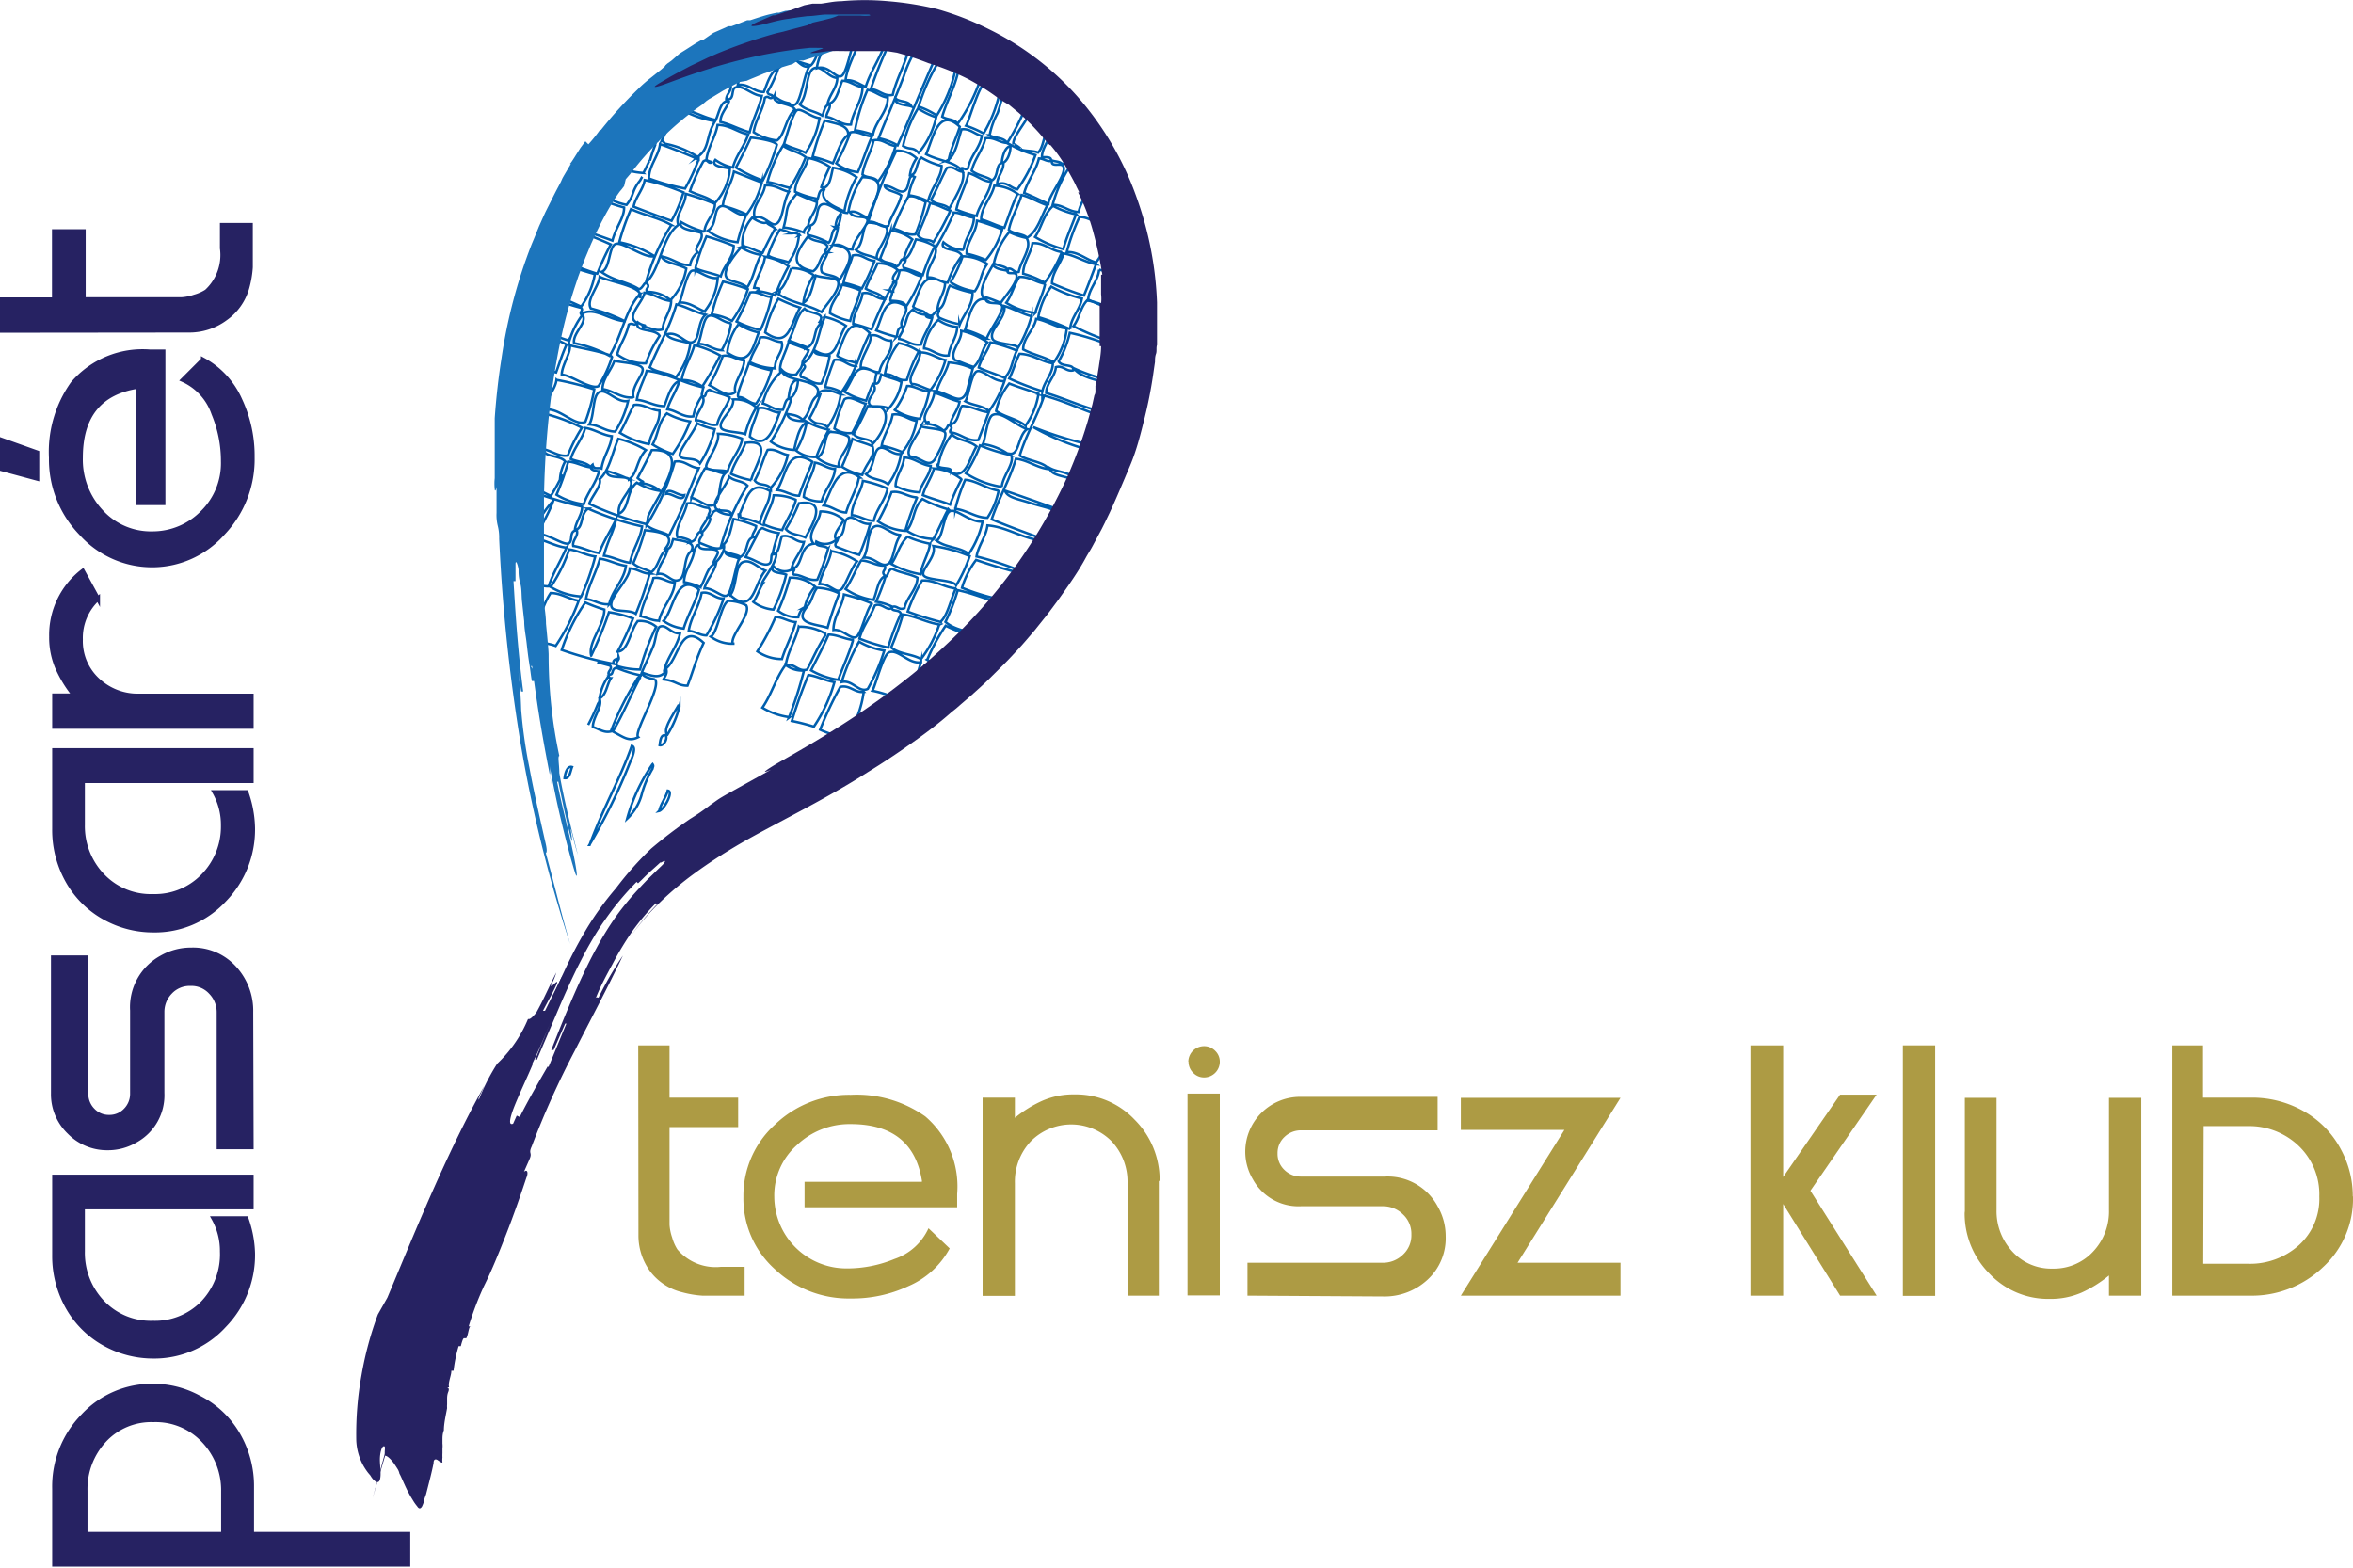 <svg xmlns="http://www.w3.org/2000/svg" viewBox="0 0 116.57 77.67"><defs><style>.cls-1,.cls-4{fill:none;stroke-miterlimit:10;}.cls-1{stroke:#005fae;stroke-width:0.12px;}.cls-2{fill:#1c75bc;}.cls-3{fill:#262262;}.cls-4{stroke:#262262;stroke-width:0.21px;}.cls-5{fill:#ad9b44;}</style></defs><title>logo_pasa</title><g id="Layer_2" data-name="Layer 2"><g id="Layer_1-2" data-name="Layer 1"><path class="cls-1" d="M49.59,4.23a6.67,6.67,0,0,1-.86,2.38,5.37,5.37,0,0,0-.87-.38c.13-.18.62-1.95.91-2.09S49.29,4.55,49.59,4.23Zm0,0c-.25-.06-.47-.16-.71-.22a8,8,0,0,0,.3-.85m6.62,14a13.49,13.49,0,0,1-2.62-1c.32-.42.32-.93.72-1.32a19.19,19.19,0,0,0,2.22.85A10.09,10.09,0,0,1,55.8,17.18ZM49.9,7.08c-.21-.3-.6-.21-.87-.38a3.64,3.64,0,0,1,.39-1.09c.11-.28.26-1,.39-1.09.36-.18.67.47,1.15.41A11.1,11.1,0,0,1,49.9,7.08Zm0,0a5.7,5.7,0,0,0,1.4.6,6.61,6.61,0,0,1-.9,1.7c-.34-.06-.53-.43-1-.25,0-.39.34-.67.31-1.06-.42,0-.2.66-.57.87-.21-.19-.67-.22-1-.48.13-.57.54-1,.68-1.61C49.27,6.78,49.52,7.08,49.9,7.08Zm.51,2.53c-.26.54-.44,1.11-.65,1.67-.4-.1-.75-.3-1.15-.41,0-.61.52-1.09.65-1.67A2,2,0,0,1,50.42,9.61Zm2.9,1c-.21.58-.47,1.14-.63,1.73a5.32,5.32,0,0,1-1.4-.6c.34-.5.4-1.09.89-1.54A4.26,4.26,0,0,0,53.32,10.62Zm1,2.46c-.2.52-.39,1.05-.61,1.57a15,15,0,0,1-1.58-.6c0-.54.45-1,.57-1.48C53.29,12.65,53.74,13,54.33,13.09ZM52.45,17.9A5.21,5.21,0,0,0,53,16.49a11.18,11.18,0,0,1,2.7.95l-.49,1.44a8.43,8.43,0,0,1-2-.63c.33.48,1.31.6,1.94.82-.08.47-.41.87-.45,1.35-1-.22-1.9-.66-2.87-.95,0-.47.45-.82.48-1.28.36-.11.51.24.86.16C53.23,18,52.6,18.21,52.45,17.9ZM47.33,3.47a6.83,6.83,0,0,1-.92,2.25,4.19,4.19,0,0,0-.9-.44,10.07,10.07,0,0,1,.91-2.09C47.13,3.31,46.92,3.25,47.33,3.47ZM48,2.36a9.65,9.65,0,0,1-.59,1c-.21-.25-.58-.17-.84-.32A4.47,4.47,0,0,1,46.88,2m4,9.83c0-.23-.66-.22-.9-.44.12-.61.46-1.14.63-1.73.45.11.83.37,1.28.51C51.6,10.67,51.4,11.5,50.86,11.79Zm0,0c.24.46-.31,1.1-.41,1.64-.22.07-.3-.2-.51-.16-.2.37.33.12.39.29.13.33-.56,1.08-.77,1.41a7,7,0,0,0-.74-.28c-.07.45.67.16.8.41s-.6,1.19-.76,1.64a4.87,4.87,0,0,0-1.07-.44c.17-.51.36-1.66,1-1.51-.44-.29.07-1.16.38-1.7.19.23.48.22.74.29,0-.24-.49-.23-.69-.38A3.55,3.55,0,0,1,50,11.5,3.47,3.47,0,0,0,50.86,11.79Zm1.71.7A6.74,6.74,0,0,1,51.76,14a4.82,4.82,0,0,0-1.07-.44c0-.56.39-1,.46-1.51C51.72,12,52.06,12.42,52.57,12.48Zm1,2.3c-.09.52-.55.93-.57,1.48a12.3,12.3,0,0,0-1.58-.6,3.74,3.74,0,0,1,.64-1.51A6.25,6.25,0,0,0,53.6,14.79ZM45,2.52c-.2.75-.6,1.43-.77,2.18-.45.1-.69-.27-1.09-.28A20.87,20.87,0,0,1,44,2.27C44.37,2.27,44.62,2.52,45,2.52Zm.61-1.2A8.5,8.5,0,0,1,45,2.46c-.27-.09-.48-.3-.81-.25A8.36,8.36,0,0,1,44.63.76m7.57,17.18c-.47-.27-1-.36-1.51-.63,0-.57.56-1,.64-1.51.54.08,1,.44,1.52.47A3.41,3.41,0,0,1,52.21,17.94Zm-.42-3.88c-.1.5-.37,1-.49,1.44A3.39,3.39,0,0,1,49.85,15c.29-.4.38-.87.65-1.28C51,13.69,51.32,14,51.79,14.06Zm-.06,5.54c1,.26,1.85.69,2.8,1,0,.53-.42.93-.49,1.44a18.4,18.4,0,0,1-2.84-.88,11.62,11.62,0,0,0,2.68,1.11,4.6,4.6,0,0,1-.7,1.38c-.32-.3-.81-.26-1.17-.47.06.39.77.4,1.13.57a5.7,5.7,0,0,1-.64,1.51c-.9-.32-1.79-.64-2.7-.95.11.35.7.42,1.23.6.37.13,1.28.31,1.35.47.18.41-.65.85-.62,1.35-.88-.32-1.76-.64-2.62-1,.33-1,.91-2,1.2-3,.59.06,1,.43,1.62.51-.2-.35-1-.4-1.43-.67C50.82,21.56,51.4,20.62,51.73,19.6ZM49.11,9c-.1.61-.58,1.11-.73,1.7a5.85,5.85,0,0,1-1-.32c.13-.62.48-1.17.6-1.8C48.39,8.68,48.71,9,49.11,9Zm-2,4.95a6.47,6.47,0,0,0,.58-1.25,2.11,2.11,0,0,1,1.22.38c-.32.41-.3.93-.62,1.35A3,3,0,0,1,47.12,14Zm.42,2.11a4.06,4.06,0,0,1-1-.32c-.15-.18,0-.25,0-.38-.27,0-.25.46-.61.2-.17.15.17.21.26.19-.11.46-.44.85-.55,1.32-.44.07-.71-.22-1.09-.28,0-.21.35-.47.09-.58-.2.12-.14.32-.22.48a9.14,9.14,0,0,1-1-.32c.35-.76.42-1.84,1.48-1.19.1.37-.45.8-.14,1.06.19-.29.13-.66.47-.9a1,1,0,0,0,.64.25c0-.26-.47-.18-.62-.41.37-.85.45-1.82,1.58-1.16,0,.49-.36.84-.37,1.32.41-.12.38-.83.61-1.19a5.45,5.45,0,0,0,1.12.35C48.2,15.13,47.74,15.57,47.54,16.1Zm-2.67-.88c0-.25-.47-.27-.74-.28-.05-.19.22-.42-.05-.51a19.22,19.22,0,0,0-.89,1.93,9.23,9.23,0,0,0-.91-.28c0-.54.41-1,.46-1.51.46-.11.67.31,1.09.28-.25-.31-.63-.32-.93-.51.14-.44.42-.82.58-1.25a1.49,1.49,0,0,1,1,.32c-.08.17-.42.45-.09.58a1.73,1.73,0,0,0,.19-.55c.45-.1.7.25,1.09.28A7.4,7.4,0,0,1,44.87,15.22Zm-3.38,2.42c.35-.81.55-2.11,1.61-1.1A15.29,15.29,0,0,0,42.46,18C42.11,17.86,42,17.92,41.49,17.64Zm.93.51a7,7,0,0,1-.72,1.32,2,2,0,0,0-.81-.25,10.49,10.49,0,0,1,.45-1.35C41.79,17.75,42,18.15,42.42,18.14Zm3.37-.88a2.49,2.49,0,0,1,.7-1.38,2,2,0,0,0,.94.35c0,.51-.38.91-.42,1.41C46.5,17.68,46.17,17.29,45.78,17.26Zm2.11-4.69c0-.57.48-1,.51-1.61a10,10,0,0,1,1.25.44,4.09,4.09,0,0,1-.81,1.51A4.79,4.79,0,0,0,47.89,12.57Zm3.22,3.09a6.32,6.32,0,0,1-.68,1.61c0-.21-1.1-.17-1.25-.44-.23-.44.67-1,.58-1.64C50.23,15.3,50.64,15.55,51.11,15.67ZM52.16,18c0,.51-.42.9-.52,1.38A12.77,12.77,0,0,1,50,18.75c.21-.39.3-.82.51-1.22C51.15,17.54,51.59,17.92,52.16,18Zm-4.91-7.47c.35,0,.63.22,1,.25,0,.59-.46,1-.51,1.6a1.57,1.57,0,0,1-1-.38c-.23.47.74.26.91.67A4.78,4.78,0,0,0,46.95,14c-.38,0-.6-.3-1-.25-.07-.54.61-1.12.36-1.54a8.87,8.87,0,0,0-.59,1.41,7.12,7.12,0,0,0-.94-.35c-.12-.18.12-.26.08-.42-.32-.09-.19.26-.45.36-.21-.26-.6-.13-.8-.41.18-.46.37-.91.52-1.38a2.15,2.15,0,0,1,1.07.44,4.28,4.28,0,0,0-.44,1c.31-.08.47-.65.62-1a2.75,2.75,0,0,1,1,.38A15.52,15.52,0,0,0,47.25,10.56Zm-1.78,1.1c.22-.52.44-1,.61-1.57.37.08.69.27,1,.38A13.88,13.88,0,0,1,46.24,12C46,11.8,45.74,12,45.47,11.65ZM42.89,4.3c-.33-.13-.61-.37-1-.32.1-.79.59-1.47.75-2.25.46,0,.76.36,1.22.38C43.62,2.87,43.12,3.54,42.89,4.3Zm7.92,16.79c-.44-.35-1-.41-1.46-.73A3.18,3.18,0,0,1,50,19c.47.19,1,.34,1.45.51A3.63,3.63,0,0,1,50.81,21.08Zm-.43-3.72c-.24.44-.23,1-.62,1.35-.41-.19-.86-.31-1.27-.51.11-.44.45-.82.58-1.25A8.43,8.43,0,0,1,50.38,17.37ZM43.25,6.67a5.24,5.24,0,0,0-.89-.22,8.94,8.94,0,0,1,.62-2c.38.07.65.35,1,.38C44,5.53,43.37,6,43.25,6.67ZM40.47,3.38c.08-.79.69-1.4.88-2.15a6.32,6.32,0,0,0,1.12.35c-.18.16-.48,2-.77,2.18S41.06,3.19,40.47,3.38ZM50,22.53A2.91,2.91,0,0,0,48.69,22c.12-.18.21-1.31.49-1.44.44-.22,1.18.54,1.71.7-.46.3-.38,1.28-.85,1.22.33.36-.36,1.06-.41,1.64a4.56,4.56,0,0,1-1.78-.67,6.68,6.68,0,0,0,.7-1.38A9.49,9.49,0,0,0,50,22.53Zm-3.59-3.16c.12-.49.47-.92.59-1.41a3,3,0,0,1,1.19.31c-.09.33-.25,1-.33,1.22C47.57,20.06,47.16,19.58,46.38,19.37Zm.89-1.54c-.29-.38.38-.95.32-1.44a3.53,3.53,0,0,1,1.3.57c-.3.38-.29.86-.68,1.22C47.92,18.09,47.4,17.84,47.26,17.83Zm2.48,1A5.25,5.25,0,0,1,49,20.36c-.34-.28-.81-.27-1.18-.48.14-.12.29-1.35.57-1.48S49.21,18.92,49.74,18.88ZM43.5,9c-.19-.27-.54-.16-.77-.35.07-.6.44-1.11.55-1.7.45-.09.7.25,1.09.28A5.47,5.47,0,0,1,43.5,9ZM41.73,4c.38,0,.65.28,1,.31,0,.68-.48,1.21-.57,1.86-.49.05-.78-.33-1.22-.38,0-.21.2-.38.17-.61-.26,0-.28.36-.37.55-.36-.23-.81-.25-1.13-.57.43-.38.3-1.58.7-1.77s.72.46,1.17.47c0,.48-.39.83-.48,1.29C41.46,5.09,41.54,4.42,41.73,4Zm-1.12,1.8a4.3,4.3,0,0,1-.7,1.77c-.34-.18-.74-.24-1.07-.44.06-.13.43-1.56.65-1.67S40.19,5.82,40.61,5.85Zm-1.5,3.5c-.38-.07-.7-.24-1.09-.28a6.78,6.78,0,0,1,.77-1.8c.35.25.79.3,1.13.57A9.74,9.74,0,0,1,39.11,9.35Zm-.73-4.58c-.2.46.78.35,1,.7-.46.43-.5,1.28-.89,1.54a2.76,2.76,0,0,1-1.15-.41c.08-.6.47-1.1.55-1.7.18-.14.2.06.35,0,.11-.23-.16-.07-.22-.29a5.37,5.37,0,0,0,.53-1.16c-.38.13-.55.78-.71,1.16-.5,0-.76-.44-1.29-.35.18-.93.45-1.27.66-2.05.72.29,2,.44,1.24,1.21.34.05.25-.41.54-.55a7,7,0,0,0,1.15.41c-.27.28-.45,1.75-.72,1.93s-.23-.06-.38-.06A1.43,1.43,0,0,1,38.38,4.77ZM36.46,8.3q.39-.73.74-1.48c.14,0,1.19.14,1.29.35a10.06,10.06,0,0,1-.7,1.77A6.7,6.7,0,0,1,36.46,8.3Zm.5,2.31a6.45,6.45,0,0,0-1.15-.41c.06-.61.44-1.11.55-1.7.46.18.91.37,1.38.54A4.27,4.27,0,0,1,37,10.61Zm0,.06A11.52,11.52,0,0,0,36.54,12a3.1,3.1,0,0,1-1.48-.57c.48-.29.27-1,.61-1.19S36.44,10.72,37,10.67Zm2-8c.25-.67.54-1.34.76-2a7.59,7.59,0,0,1,1.4.6c-.31.15-.61,1.81-1,2S39.41,2.82,39,2.65ZM43.2,6.76c-.26.58-.44,1.19-.7,1.77a2.08,2.08,0,0,1-1.07-.44,9.46,9.46,0,0,0,.67-1.45c-.45.22-.62,1-.84,1.45a5.79,5.79,0,0,0-1-.32,12.72,12.72,0,0,1,.6-1.8c.39.14,1.11.17,1.16.64C42.4,6.4,42.76,6.73,43.2,6.76ZM41.27,8.31a2.65,2.65,0,0,1,1.17.47,4.88,4.88,0,0,0-.61,1.72c0-.11-1.32-.43-1-1.1-.24-.06-.26.29-.32.45a4.49,4.49,0,0,1-1.12-.35c0-.62.52-1.09.65-1.67a2.7,2.7,0,0,1,1.07.44,7.16,7.16,0,0,0-.42,1C41.11,9.44,41.18,8.62,41.27,8.31ZM41,12.51c-.4.06-.34.69-.72.93-1.12-.25-.95-.81-.25-1.73.23.26.6.2.87.38S40.7,12.44,41,12.51Zm0,0a2.62,2.62,0,0,0,.51-1.22c-.35,0-.25.53-.46.74a3.7,3.7,0,0,0-1-.38c-.12-.18.12-.26.08-.42s-.31.14-.31.29a3.39,3.39,0,0,0-1-.25c.27-1,0-.89.65-1.67.32.14.64.29,1,.41,0,.45-.4.76-.43,1.19.58-.07.32-.89.66-1.06s.81.42,1.32.41a4.52,4.52,0,0,1,.7-1.77c1.44,0,.59,1.08.29,2-.32-.07-.53-.37-.91-.28.18.37.77.14.87.38s-.71,1-.74,1.48c-.32,0-.52-.31-.89-.22,1.24.17.68,1,.25,1.73-.23-.26-.6-.2-.87-.38C40.57,13.12,40.92,12.87,41,12.51ZM37.39,10.8c-.17-.64.43-1,.51-1.61.47-.06.78.22,1.19.31-.33.54-.28,1.48-.68,1.61C38.17,11.18,37.78,10.59,37.39,10.8Zm1,.54c-.22.39-.42.79-.61,1.19-.31-.08-.83-.38-1-.31a1.93,1.93,0,0,1,.49-1.44c.17.14.61.36.71.22C38,11.12,38.25,11.17,38.42,11.34Zm-1.69.91a2.76,2.76,0,0,0,1,.38c-.29.52-.35,1.1-.68,1.61-.56-.47-1.46-.11-.89-1.21A5.54,5.54,0,0,1,36.73,12.24Zm2.88-.59A2.49,2.49,0,0,1,39.06,13c-.09-.08-1-.21-1-.38a6.58,6.58,0,0,1,.58-1.25c.1,0,.62.19.61.19A.4.4,0,0,1,39.61,11.65Zm8.05,8.45c.53,0,.88.28,1.36.31-.17.46-.34.92-.52,1.38-.56.08-.89-.34-1.39-.38-.06-.13.16-.17,0-.32s-.09.16-.34.23A1.37,1.37,0,0,0,45.9,21c.24-.17,0-.07,0-.06-.31-.36.28-.8.39-1.48.43.12.81.34,1.25.44-.07.4-.38.72-.46,1.12C47.46,21,47.48,20.41,47.66,20.11Zm-2,1c.11.11,1.08.11,1.19.32s-.34,1-.43,1.19c-.33.71-.76,0-1.29,0C44.77,22.33,45.49,21.56,45.65,21.08Zm6,5.71a4.54,4.54,0,0,1-.89,1.54,15.45,15.45,0,0,0-2.36-.79c.09-.54.48-1,.54-1.54C49.87,26.1,50.63,26.67,51.6,26.78Zm-8.16-14c-.35-.17-.77-.18-1.07-.44.42-.3.29-1.19.62-1.35a2.11,2.11,0,0,1,.88.22C44.16,11.64,43.36,12.42,43.44,12.79Zm2.15,4.64c.46,0,.79.29,1.22.38a4.47,4.47,0,0,1-.74,1.48c-.28-.07-.77-.35-.91-.28C44.87,18.72,45.6,18,45.59,17.42Zm3.85,6.87a3.87,3.87,0,0,1-.55,1.32c-.58,0-1-.37-1.59-.44a8.46,8.46,0,0,1,.49-1.44C48.39,23.82,48.85,24.2,49.44,24.3Zm-3-1.2a3.67,3.67,0,0,1,.68-1.61c.35.32.87.29,1.23.6-.36.55-.51,1.77-1.38,1.22-.24,0,.08-.12.1,0C47.17,23.14,46.61,23.24,46.46,23.09Zm1.16.63A9.19,9.19,0,0,0,47.07,25c-.44-.18-.91-.29-1.35-.47.12-.46.43-.86.55-1.32A2.49,2.49,0,0,1,47.62,23.73Zm3.06,4.7c-.1.48-.53.86-.72,1.32a11,11,0,0,1-2.31-.66,4.28,4.28,0,0,1,.7-1.38A24,24,0,0,0,50.67,28.42ZM44.52,17a2.58,2.58,0,0,1,1,.41,6.68,6.68,0,0,0-.59,1.41c-.45.09-.66-.32-1.09-.28A3.33,3.33,0,0,1,44.52,17Zm-1.2-4.06a9.43,9.43,0,0,1-.62,1.35,5.62,5.62,0,0,0-.91-.28c.09-.47.33-.89.45-1.35C42.68,12.54,42.92,12.91,43.32,12.92Zm2.26,7.81a2.83,2.83,0,0,1-1.25-.44,4.24,4.24,0,0,0,.61-1.19c.39,0,.7.25,1.09.28A5.21,5.21,0,0,1,45.58,20.72ZM48,27.44c-.47-.35-1.14-.3-1.61-.66.33-.11.35-1.29.67-1.45s1,.57,1.62.51A4.61,4.61,0,0,1,48,27.44Zm-4.47-9c-.32,0-.54-.26-.89-.22,0-.58.47-1,.51-1.6.41-.09.6.29,1,.25C44.28,17.44,43.68,17.84,43.58,18.39ZM34,3.82c0,.11-.08.22-.11.33.31.11.27-.44.59-.64.56.24,1.15.45,1.71.7.09.28-.21.45-.21.71.43.07.23-.49.44-.58.38-.16.84.39,1.32.41-.14.62-.45,1.18-.6,1.8-.5-.13-.94-.39-1.45-.51,0-.4.31-.68.42-1-.39-.15-.5.62-.65.9-.61-.11-1.1-.46-1.73-.54A4.58,4.58,0,0,0,35.43,6c-.47.74-.26,1.37-.87,1.77A4.5,4.5,0,0,0,33,7.13c-.11,0-.11-.18-.23-.13.41-.94,1-1.83,1.29-2.79-.37.09-.35.45-.62,1a4.07,4.07,0,0,1-1.12-.36m0,.13a10.21,10.21,0,0,0,1,.35c-.16.58-.56,1.08-.76,1.64-.21,0-.28-.22-.51-.16-.16.27.38.1.42.35a7.32,7.32,0,0,0-.27.8m0,0h0Zm0,0c-.05,0-.21.43-.33.61a3.73,3.73,0,0,1-1.46-.4,4,4,0,0,0-.59-.29m2,.88a1.33,1.33,0,0,0-.1.17c-.46.57-.27.71-.68,1.22-.83-.17-.7-.39-1.93-.63a6.82,6.82,0,0,0,1.81.76c0,.53-.39.93-.58,1.64-.71-.27-1.66-.57-2.38-.86m-.11.13a21.57,21.57,0,0,1,2.41.92,13.66,13.66,0,0,0-.67,1.45c-.61-.18-1.49-.55-2.31-.82m1.5-3.29a.63.63,0,0,0,.32,0l-.37-.13m0,0c-.27-.08-.55-.13-.82-.19m2.93-2.67a2.17,2.17,0,0,0,1.15.25c-.34-.11-.68-.24-1-.37m-3.77,6.47a19.9,19.9,0,0,0,2.25.77,3.84,3.84,0,0,1-.68,1.61,12.67,12.67,0,0,0-2-.76m0,.16c.67.22,1.31.49,2,.66.13.15-.09.19,0,.32.62-.42,1.4.3,2.16.34a8.36,8.36,0,0,0-1.68-.63c-.24-.42.38-1.06.44-1.57.4.22,1.89.44,2,.86h0a.21.21,0,0,1,0,.15s-.06,0-.06-.08a.08.08,0,0,1,.07-.08h0l-.07.07c-.66.75-.87,2.06-1.45,3A6.16,6.16,0,0,0,28.44,17c-.08-.51.68-1,.42-1.41a4.12,4.12,0,0,0-.65,1.29c-.64-.19-1.24-.48-1.89-.66m0,.18a7.8,7.8,0,0,1,1.75.67c-.21.45-.35.92-.52,1.38-.52-.13-1-.29-1.54-.45m5.78-1.81c.33-.12.11,0-.19-.22-.2.51.85.28,1.08.67A5.57,5.57,0,0,0,32,18a2.31,2.31,0,0,1-1.42-.44c.09-.44.42-.82.57-1.48.22-.13.29.13.39-.1-.55-.29.31-1,.39-1.48.48.06.83.38,1.32.41,0,.51-.4.9-.42,1.41C32.45,16.43,32.19,16.2,31.83,16.18Zm-.45,3.5c-.59.05-1-.37-1.49-.41,0-.52.43-.93.59-1.41.24.09,1.28.11,1.39.38S31.27,19.11,31.38,19.67Zm3.19-7.16a1,1,0,0,0-.34.61c-.55,0-.83-.32-1.42-.44.13.32.68.33,1.23.6a3,3,0,0,1-.78,1.57,1.78,1.78,0,0,0-1.15-.41c-.14-.17.15-.21,0-.39s-.18.18-.41.26c-.56-.37-1.23-.4-1.87-.86.44-.11.36-1.23.7-1.38s1.45.74,1.93.6A5,5,0,0,0,30.68,12a11.08,11.08,0,0,1,.58-1.64c.65.3,1.39.43,2,.79A10.22,10.22,0,0,0,32,14c.72-.64.77-2.25,1.61-2.86-.2-.44.38-1,.36-1.54a13.8,13.8,0,0,1,1.45.5c0,.53-.5.87-.52,1.38A4.64,4.64,0,0,1,33.74,11c-.18.39.71.42,1,.54C34.9,11.91,34.29,12.31,34.57,12.51ZM37.08,2c.17.33-.72,1.69-.83,2.06a11.85,11.85,0,0,0-1.71-.7l0-.11M48.65,31.54c-.58-.28-1.3-.28-1.81-.73a9.91,9.91,0,0,0,.61-1.57c.76.15,1.44.48,2.2.63C49.59,30.51,49,31,48.65,31.54ZM43.34,19c.24.06.26-.29.32-.45.33.17.72.21,1,.38a2.58,2.58,0,0,1-.7,1.38s0-.07,0-.1-.3-.08-.5-.08a.79.79,0,0,1-.25,0h0a.22.22,0,0,1-.14-.11c-.15-.32.51-.65.17-1m0,0c-.12.27-.23.55-.33.83a3.67,3.67,0,0,1-1.07-.44c.57-.8.47-1.52,1.59-.94A3,3,0,0,0,43.34,19Zm0,1.11.25,0c.76.19.29,1.31-.27,1.88,0-.33-.71-.19-.93-.51a13.52,13.52,0,0,0,.7-1.38l.25,0M42.12,15.9a3.17,3.17,0,0,1-1-.38c0-.52.48-.92.59-1.41a3.47,3.47,0,0,1,.91.28C42.45,15.1,42.24,15.37,42.12,15.9ZM44,24c-.32-.28-.79-.21-1.1-.51.43-.29.34-1.13.65-1.28s.63.35,1.09.28A3.51,3.51,0,0,1,44,24Zm.68-1.61a5.57,5.57,0,0,0-1-.31c.1-.54.46-1,.54-1.54.48-.08.77.26,1.19.31A3.33,3.33,0,0,1,44.68,22.43Zm.88,2a2.92,2.92,0,0,1-1.19-.31c0-.5.39-.91.42-1.41.5,0,.84.37,1.32.41C46.06,23.58,45.64,23.94,45.56,24.41Zm1.42.83c-.27.48-.46,1-.74,1.48a2.49,2.49,0,0,1-1.32-.41c.4-.48.3-1.12.78-1.57A6.08,6.08,0,0,0,47,25.24ZM47.37,29c-.14-.3-1.49-.23-1.62-.51s.66-.9.49-1.44a7.28,7.28,0,0,1,1.8.5A6.85,6.85,0,0,1,47.37,29ZM40.7,15.46c-.68-.38-1.49-.45-2.14-.89.07-.06.13-.19,0-.16.31-.16.49-.74.64-1.12a1.78,1.78,0,0,1,1.12.35A3.18,3.18,0,0,0,39.8,15c.37-.19.46-.92.62-1.35.3.12,1,.1,1.09.28C41.69,14.31,40.9,15.12,40.7,15.46Zm-2.29-.82a3.35,3.35,0,0,0-.89-.22c.15-.1.12-.14-.16-.16.12-.53.47-1,.54-1.54a3,3,0,0,1,1.17.47A9.61,9.61,0,0,0,38.41,14.64ZM40,17.21l-.1.05C39.92,17.17,40,17.21,40,17.21Zm0,0h0c-.31-.1-.61-.24-.92-.34.32-.61.38-1.27.78-1.58.26.29,1.08.16.74.67.18.06.22-.12.24-.26a3.07,3.07,0,0,1,1.07.44c-.49.73-.44,1.89-1.55,1.22-.06.26.52.21.74.28A5.44,5.44,0,0,1,40.69,19c-.41.05-.66-.25-1-.32-.18-.27.45-.48.06-.64-.09.28-.07.17-.3.51a.76.76,0,0,1-.71-.22c0,.62,2.06.4,1.76,1.21.26-.35.71-.19,1.15,0A3.64,3.64,0,0,1,41,21.16c-.42-.33-.48,0-.9-.44a6.18,6.18,0,0,0,.53-1.16c-.53.12-.43.89-.85,1.22a3.81,3.81,0,0,0,1.28.51,9.83,9.83,0,0,0-.62,1.35,1.48,1.48,0,0,1-1-.32,4.14,4.14,0,0,0,.52-1.38c-.4.18-.5.9-.62,1.35a2.12,2.12,0,0,1-1.15-.41,9.69,9.69,0,0,0,1-2.06c-.25-.23-.32.31-.4.48-.41.05-.67-.23-1-.31a3.06,3.06,0,0,1,.88-1.54c-.12-.39.27-1,.39-1.48.35.12.7.24,1,.38-.05.24-.31.42-.31.68.63-.38.78-1.37,1-2.06-.51.3-.25.91-.7,1.22l0,0m7.29,16.23a7.89,7.89,0,0,1-1.53,1.67,3.48,3.48,0,0,0-.71-.22c.1-.68.59-1.25.72-1.93A2.65,2.65,0,0,1,47.31,33.44Zm-1.39-.76A9.38,9.38,0,0,1,46.85,31a7.24,7.24,0,0,0,1.75.6c-.31.53-.76,1-1.06,1.54A3.19,3.19,0,0,1,45.92,32.68Zm-.52-8a13.81,13.81,0,0,0-.58,1.64,2.67,2.67,0,0,1-1.35-.47,9.61,9.61,0,0,0,.67-1.45C44.63,24.3,44.94,24.61,45.4,24.64Zm1.92,4.51c-.25.51-.4,1.34-.76,1.64a16.27,16.27,0,0,1-1.62-.51,8.9,8.9,0,0,1,.71-1.54C46.28,28.72,46.73,29.08,47.32,29.15ZM35.41,10.07c-.27-.3-.77-.37-1.23-.6A9.56,9.56,0,0,1,34.84,8c.21-.16.22.1.38.06S35,8,35,7.89c.08-.6.45-1.11.55-1.7.6,0,1,.37,1.52.47-.18.57-.62,1.06-.76,1.64a2.27,2.27,0,0,1-.87-.38c-.26.36.49.35.72.44A2.75,2.75,0,0,1,35.41,10.07ZM45.61,28.45a4.51,4.51,0,0,1-1.45-.51c.31-.44.38-.95.8-1.35a5.29,5.29,0,0,0,1.12.35C46,27.47,45.68,27.92,45.61,28.45ZM42.89,20a12.07,12.07,0,0,1-.67,1.45,1.23,1.23,0,0,1-.88-.22,8.21,8.21,0,0,1,.49-1.44C42.11,19.57,42.57,19.93,42.89,20Zm-.18,3.53a3,3,0,0,1-1-.41,10.86,10.86,0,0,0,.52-1.38c.33.16.71.22,1,.38C43.37,22.65,42.94,22.88,42.72,23.53Zm.58,2.27c-.39,0-.7-.25-1.09-.28,0-.61.46-1.11.55-1.7a6.46,6.46,0,0,1,1.22.38C43.87,24.77,43.41,25.23,43.29,25.8ZM39.64,15.24c-.5.84-.54,2.07-1.73,1.23a5.75,5.75,0,0,1,.65-1.67A7.69,7.69,0,0,0,39.64,15.24Zm5,11.26c-.36.35-.33,1.28-.67,1.45s-.7-.39-1.19-.32c.28-.43.17-1.36.54-1.54S44.16,26.52,44.65,26.5Zm1.89,4.45a5.75,5.75,0,0,1-.9,1.7c-.46-.26-1.06-.23-1.48-.57a13.5,13.5,0,0,0,.58-1.64C45.38,30.53,45.92,30.85,46.55,30.94Zm-2.32-.89a2.71,2.71,0,0,0-.81-.25,9,9,0,0,0,.48-1.28c-.4.13-.42.81-.61,1.19a3.21,3.21,0,0,1-1.38-.54c.32-.45.49-.95.77-1.41.42,0,.73.27,1.16.25.14.21-.19.27,0,.48s.11-.25.38-.32c.39.2.86.24,1.25.44,0,.56-.55,1-.64,1.51C44.53,30.25,44.45,30,44.23,30.06Zm0,0c-.11.28.35.09.42.35A12.9,12.9,0,0,0,44,32.08a9.41,9.41,0,0,1-1.42-.44c.15-.58.55-1.08.76-1.64C43.7,29.82,44,30.38,44.23,30.06Zm-2.66-6.94a2.15,2.15,0,0,1-1.07-.44c.5-.27.31-1.12.65-1.28a2,2,0,0,1,.89.22C42.3,22,41.4,22.74,41.57,23.12Zm1,.54c-.1.61-.47,1.14-.63,1.73-.41,0-.71-.32-1.12-.35C41.21,24.35,41.48,22.81,42.6,23.66Zm-4.92-7.32a4.92,4.92,0,0,1-1.14-.41,11.06,11.06,0,0,0,.67-1.44c.42-.08.67.22,1.06.22A7.66,7.66,0,0,1,37.68,16.34ZM41.5,26.67c.44-.24.23-.85.52-1s.62.34,1.09.28a11.3,11.3,0,0,1-.54,1.54c-.39-.11-.77-.26-1.15-.41C41.3,26.91,41.54,26.84,41.5,26.67Zm0,0a.85.85,0,0,1-1.06.16c-.1.28.46.17.59.35a11.62,11.62,0,0,1-.54,1.54c-.46.07-.74-.24-1.16-.25-.13-.15.09-.19,0-.32a.74.74,0,0,1-1-.09c-.28.34.43.31.62.41a8.1,8.1,0,0,1-.63,1.73,1.91,1.91,0,0,1-1-.38c.21-.29.28-.61.47-.9-.23.07.65-.91.67-1.45-.42-.21-.1.38-.4.48s-.65-.23-1.12-.35c.17-.33.34-.67.52-1-.6,0-.31.73-.79,1-.08-.12-.5-.14-.74-.28,0,.28.5.21.69.38-.13.11-.36,1.67-.6,1.8s-.69-.38-1.12-.35c.11-.44.5-.8.58-1.25-.44.13-.53.82-.78,1.19a3,3,0,0,0-.81-.25c0-.58.45-1,.51-1.6-.61.14-.35,1.28-.74,1.48s-.63-.39-1.09-.28c.15-.64.34-.61.51-1.22-.4.13-.42.82-.81,1.13-.29-.17-.64-.2-.9-.44a11.86,11.86,0,0,0,.58-1.64c.65.06,1.62.18,1,.92.3.07.33-.31.4-.48.33.08,1.1.1.93.51.24.08.09-.15.34-.23,0,.39.81.07.94.35.05.12-.28.52-.19.55s.53-.47.5-.84c-.29.28-.79,0-1.2-.15-.13-.22.33-.43,0-.55-.23.15-.09.41-.47.51.12-.11-.56-.27-.64-.25-.15-.43.38-1.13.48-1.67.42-.08.67.22,1.06.22.15.18,0,.25,0,.38.25.08.1-.2.41-.26a1.21,1.21,0,0,0,.71.22c0-.34-.66-.08-.77-.35a.44.44,0,0,1,0-.31h0c.15-.37.57-.87.68-1.22.26.24.65.18.9.44a11.39,11.39,0,0,0-1.31,3c.4-.18.49-.9.62-1.35a5.44,5.44,0,0,1,1.12.35c0,.2-.19.34-.19.55.27.06.22-.34.5-.45a2.74,2.74,0,0,0,.81.25,5.89,5.89,0,0,0-.31,1.06c.35,0,.34-.62.47-.9.46-.11.67.31,1.09.28-.11.48-.53.86-.62,1.35.6-.11.36-1.18,1.1-1.26-.41-.5.31-1.06.33-1.6a1.69,1.69,0,0,1,1.15.41c-.1.31-.61.75-.34,1m-8.32-.22c-.2-.17-.77-.23-1.1-.51a12,12,0,0,0,1.4-3.15c.49-.09.75.3,1.19.32C34.06,24.46,33.92,25,33.18,26.46Zm3,3c.39-.35.26-1.47.65-1.67s.78.28,1.14.41C37.36,28.89,37.34,30.51,36.19,29.49Zm3.67.59c.41-.07.42-.7.69-1a2.79,2.79,0,0,1,1.09.28A16.91,16.91,0,0,0,41,31.1c-.6-.19-1.68-.19-1.05-1-.24,0-.36.29-.4.48a1.54,1.54,0,0,1-1-.32,10.35,10.35,0,0,0,.58-1.64,1.78,1.78,0,0,1,1.25.44A2.44,2.44,0,0,0,39.87,30.08Zm1.8-.87c-.21.11-.54-.35-1-.31.1-.57.49-1.06.58-1.64a3.37,3.37,0,0,1,1.28.51C42.15,28.17,41.85,29.1,41.66,29.21Zm-3.26-11a2.94,2.94,0,0,1-1.19-.31c.09-.43.41-.79.51-1.22.42-.08.67.22,1.06.22C38.86,17.35,38.41,17.69,38.4,18.16ZM32.15,8.84c0-.64.48-1.1.55-1.7.65.23,1.29.48,1.91.76a9.28,9.28,0,0,1-.67,1.44A11,11,0,0,1,32.15,8.84Zm8.55,16a1.63,1.63,0,0,1-.88-.22c.05-.61.48-1.1.55-1.7.36.05.63.31,1,.31C41.32,23.87,40.8,24.31,40.7,24.88Zm4.93,7.92a6.21,6.21,0,0,1-.86,2,6.38,6.38,0,0,0-1.55-.54c.14-.2.52-1.75.82-1.9C44.51,32.14,45,32.91,45.63,32.81ZM35,11.71a12.65,12.65,0,0,1,1.35.47c0,.57-.5,1-.64,1.51-.45-.17-1.27-.32-1.25-.44A10.42,10.42,0,0,1,35,11.71Zm-.09,3.72c-.41-.16-.75-.47-1.25-.44.1-.15.35-1.45.61-1.57s.77.43,1.29.35A3,3,0,0,1,34.91,15.42Zm.92-1.48a9.21,9.21,0,0,1,1.22.38,5.42,5.42,0,0,1-.79,1.57,2.74,2.74,0,0,0-1-.32A9,9,0,0,1,35.82,13.95Zm-.06,3.4c-.45,0-.73-.34-1.19-.31.19-.36.23-1.24.52-1.38s.71.33,1.12.35A3.67,3.67,0,0,1,35.76,17.34Zm-2,1.48c.1-.61.47-1.14.63-1.73a5.25,5.25,0,0,1,1.28.51,15.73,15.73,0,0,1-.89,1.54A1.64,1.64,0,0,0,33.8,18.83Zm1,.8a2.47,2.47,0,0,0-.42,1c-.51.07-.83-.3-1.29-.35.14-.49.46-.92.6-1.41-.42.15-.58.84-.75,1.25-.52,0-.88-.28-1.36-.31.08-.51.37-1,.49-1.44,1,.1,1.84.63,2.81.82A1.86,1.86,0,0,0,34.77,19.62Zm0,0c.28.09.11-.25.38-.32.33.17.72.21,1,.38-.13.47-.53.86-.62,1.35-.42.08-.67-.22-1.06-.22C34.48,20.41,35.07,19.93,34.77,19.62Zm1.66-.2c-.39.28-.76-.08-1.29-.35a8.06,8.06,0,0,0,.67-1.45c.42-.08.67.22,1.06.22C36.87,18.39,36.29,19,36.43,19.42Zm.16-3.37a2.85,2.85,0,0,0,1,.41c-.34.9-.49,1.71-1.56,1A2.79,2.79,0,0,1,36.59,16.06Zm.88,4.13a4.52,4.52,0,0,0-.55,1.32c-.33-.12-1.08-.1-1.19-.31-.18-.38.67-.89.59-1.41A1.53,1.53,0,0,1,37.47,20.19ZM37.1,18a6.35,6.35,0,0,0,1.12.35A5.9,5.9,0,0,1,37.46,20c-.33,0-.6-.35-.84-.32S36.93,18.56,37.1,18Zm3.14,4.89c-.21.56-.47,1.1-.65,1.67-.39,0-.7-.25-1.09-.28C39,23.44,39,22.11,40.24,22.87Zm3,7c-.29.12-.55,1.54-.83,1.67s-.66-.41-1.12-.35c0-.65.44-1.15.52-1.76A8.59,8.59,0,0,1,43.2,29.9ZM33.86,9.53a6.83,6.83,0,0,1-.59,1.41c-.63-.22-1.26-.46-1.88-.7.09-.47.47-.84.55-1.32A10.74,10.74,0,0,1,33.86,9.53Zm4.77,10.91c-.27.67-.59,1.91-1.48,1.19.05-.5.32-.93.42-1.41C38,20.14,38.24,20.44,38.63,20.44ZM41.7,33.79a10,10,0,0,1,.86-2,3.47,3.47,0,0,0,1.25.44,9.56,9.56,0,0,1-.82,1.9C42.55,34.35,42.24,33.66,41.7,33.79Zm-2.77-7.58a7.5,7.5,0,0,0,.65-1.28c1.39-.2.77.91.32,1.7C39.58,26.47,39.18,26.51,38.93,26.21Zm-.74-2c-.19-.3-.61-.11-.8-.41.28-.48.39-1,.64-1.51.4-.07.65.19,1,.25A3.55,3.55,0,0,1,38.19,24.16Zm1.23.6c-.14.51-.48,1-.67,1.45a3.47,3.47,0,0,1-.91-.28c.09-.51.43-.93.49-1.44A2.53,2.53,0,0,1,39.42,24.76Zm2.83,6.94c-.19.66-.49,1.28-.72,1.93a3.89,3.89,0,0,1-1.35-.47c.3-.59.61-1.17.87-1.77C41.48,31.44,41.83,31.66,42.25,31.7Zm-9.2-15.15c.12.21.78.31,1.15.41a3.45,3.45,0,0,1-.73,1.7c-.2-.22-.91-.23-1.28-.51.41-1,1-2,1.32-3.12.51.12.94.4,1.45.51-.42.35-.27,1.18-.62,1.35S33.63,16.4,33.05,16.56Zm4.17,7.19a4.49,4.49,0,0,1-1-.31c.13-.55.53-1,.71-1.54C38.36,21.74,37.43,23,37.22,23.75Zm4.73,12.77a5.14,5.14,0,0,1-1.32-.41,17.45,17.45,0,0,1,1-2.12c.47-.11.71.3,1.16.25A5.35,5.35,0,0,1,41.95,36.51Zm-5.35-11c.39-.79.49-1.83,1.55-1.23,0,.59-.41,1-.51,1.6a4.47,4.47,0,0,0-.91-.28C36.6,25.6,36.74,25.44,36.59,25.48Zm.16-3.75c-.13.55-.58,1-.71,1.54-.33-.09-1,0-1.06-.22s.7-1.16.58-1.64A3.66,3.66,0,0,1,36.76,21.73Zm4.13,9.66c-.35.55-.61,1.13-.9,1.7-.45.14-.62-.33-1.06-.22.09-.67.5-1.24.64-1.9A2.48,2.48,0,0,1,40.89,31.39ZM40.32,36a10.14,10.14,0,0,0-1.09-.28,23.39,23.39,0,0,1,.82-2.28c.46.06.83.29,1.29.35A7.51,7.51,0,0,1,40.32,36ZM35.41,21.26a5.44,5.44,0,0,1-.73,1.7c-.22-.35-.92-.13-1-.38s.69-1.14.86-1.61A3.47,3.47,0,0,0,35.41,21.26Zm3.33,11.39a2.12,2.12,0,0,1-1.22-.38,11.42,11.42,0,0,0,.9-1.7c.36,0,.63.23,1,.25C39.26,31.45,38.94,32,38.74,32.65Zm-9.15.16.64.17c.12.18-.12.26-.08.42.28.09.11-.25.38-.32a6.15,6.15,0,0,0,1.22.38c.08-.28.42-.94.64-1.51.08-.22.15-.83.3-.9.32-.15.58.39,1,.32-.12.64-.62,1.17-.77,1.8.71-.4.77-2.43,1.94-1.32-.41.89-.5,1.35-.8,2.12-.49,0-.56-.24-1.19-.31.07-.14.18-.27.15-.45-.28.4-.62.32-1.16.13-.11.19.52.32.59.31m0,0s0,0,0,0Zm0,0c.34.4-1.09,2.65-.83,2.87-.47.24-.72,0-1.26-.28.52-.87.88-1.78,1.35-2.67,0-.16-.25.2-.1,0a14.63,14.63,0,0,0-1.35,2.67c-.36.08-.59-.14-.89-.22,0-.51.5-1,.33-1.42v0h0c.34-.16.36-.68.57-1,0,0-.1,0-.13-.09a2.41,2.41,0,0,0-.44,1.11v0c0,.08,0,.16-.07.23a10.81,10.81,0,0,1-.49,1.06m1.51-3.28c-.12,0-.33.08-.24.26a17.36,17.36,0,0,1-2.58-.69A9,9,0,0,1,29,29.85a8,8,0,0,0,.94.35c0,.78-.82,1.62-.65,2.28a18.85,18.85,0,0,0,.88-2.15,5.55,5.55,0,0,1,1.19.31,14.15,14.15,0,0,1-.76,1.64c.53,0,.63-1.08,1-1.51a1.22,1.22,0,0,1,.91.28,12,12,0,0,0-.8,2.12A3.86,3.86,0,0,1,30.58,33C30.45,32.79,30.7,32.72,30.65,32.56ZM27.53,32c-.41-.16-.91-.13-1.25-.44.45-.68.54-1.49,1-2.18.52,0,.9.31,1.39.38A10.29,10.29,0,0,1,27.53,32Zm8-7.21a.39.39,0,0,1-.16.22c-.31.17-.74-.27-1.12-.35a8.69,8.69,0,0,1,.67-1.45c.35,0,.63.22,1,.25-.27.26-.24.94-.37,1.31m3.57,10.76a3.37,3.37,0,0,1-1.35-.47c.47-.68.65-1.45,1.15-2.12a1.33,1.33,0,0,0,.91.28A19.19,19.19,0,0,1,39.08,35.56ZM34.19,20.88a7.29,7.29,0,0,1-.86,1.61,4.32,4.32,0,0,1-1-.47c.29-.5.27-1.09.71-1.54A3.62,3.62,0,0,0,34.19,20.88Zm-2,1.13a4.18,4.18,0,0,1-1.48-.57c.27-.45.44-.93.7-1.38.49-.06.81.26,1.26.28C32.72,21,32.22,21.42,32.16,22Zm4.14,9.88a1.79,1.79,0,0,1-1.12-.35c.34-.16.5-1.59.87-1.77a2,2,0,0,1,.89.22C37.22,30.45,36.17,31.48,36.3,31.89Zm-5.17-8.16a.2.2,0,0,1,.08.08c.21.4-.7,1-.58,1.64.53-.23.36-1.13.89-1.54a3,3,0,0,0,1.15.41,1.6,1.6,0,0,0-1-.38c.28-.12.17,0-.11-.26.24-.46.49-.91.7-1.38,2-.07.49,1.94-.15,3.21-.09.18,0,.35-.15.45a15.2,15.2,0,0,1-2.8-1c.13-.38.65-.93.51-1.22.49-.41.65-1.37.93-2A4.85,4.85,0,0,1,32,22.3c-.49.53-.41,1.16-.84,1.45Zm0,0L31,23.67m0,0a7.47,7.47,0,0,0-.94-.34C30.07,23.7,30.63,23.6,31,23.67Zm0,0a.44.44,0,0,1,.16.06m-1.88-.58c-.26-.27-.65-.26-1-.41.14-.54.59-1,.71-1.54.47.07.84.35,1.32.41-.06.57-.42,1-.51,1.6-.15-.06-.38.08-.44-.19-.27.22.14.33.32.32-.14.58-.58,1.07-.76,1.64a3.39,3.39,0,0,1-1.35-.47,12,12,0,0,0,.58-1.64C28.56,22.9,28.87,23.11,29.26,23.15Zm-1.44.42a10.65,10.65,0,0,1-.55,1c-.51-.24-1.24-.66-1.73-.54a19.14,19.14,0,0,0,3.28,1.07c0,.41-.32.75-.36,1.16.45-.08.24-.8.66-1.06a13.78,13.78,0,0,0,2.67.88c-.08.64-.49,1.17-.6,1.8-.46-.06-.83-.29-1.29-.35.17-.71.48-1.18.6-1.8-.26.56-.63,1.09-.83,1.67-.46-.06-.83-.29-1.29-.35-.06-.29.26-.47.18-.77-.42,0-.17.53-.41.64s-1-.46-1.52-.47c.33-.75.53-1,.76-1.64a5.11,5.11,0,0,0-1,1.58,16,16,0,0,1-1.62-.51,20.9,20.9,0,0,1,1.41-3.69c.24,0,.39.24.68.16.07-.28-.49,0-.59-.35a8.09,8.09,0,0,0,.54-1.54,8.53,8.53,0,0,1,2,.73,7.67,7.67,0,0,0-.7,1.38c-.47.06-.78-.23-1.19-.31,0,.41.79.27,1.06.6a2.06,2.06,0,0,0-.25.8S27.78,23.59,27.82,23.56Zm0,0,0,0S27.83,23.54,27.82,23.56ZM35,31.48c-.35,0-.56-.22-.88-.22.1-.67.53-1.23.64-1.89.45-.09.67.31,1.09.28A9.17,9.17,0,0,1,35,31.48ZM27.83,18.57c0-.49.49-1.13.39-1.48,0,.07,2,.37,2.1.6a6.16,6.16,0,0,1-.67,1.44C29.27,19.33,28.2,18.53,27.83,18.57Zm2.65,2.81c-.49,0-.81-.34-1.29-.35.27-.43.15-1.43.51-1.61s.87.57,1.42.44A4.93,4.93,0,0,1,30.48,21.38Zm3.39,9.76a2.1,2.1,0,0,1-1-.38c.51-.53.64-2.45,1.76-1.55C34.44,29.88,34.07,30.48,33.87,31.14ZM27,20.3c0-.55.5-.95.57-1.48a14.4,14.4,0,0,1,1.87.47A9.33,9.33,0,0,1,29,20.9C28.47,21.15,27.73,20.17,27,20.3Zm5.62,10.45c-.31,0-.58-.16-.89-.22.1-.67.48-1.25.64-1.89.42-.08.67.22,1.06.22C33.39,29.55,32.79,30.08,32.65,30.76Zm-.43-2.34a17.92,17.92,0,0,1-.69,2c-.31-.23-1.06-.06-1.19-.32-.22-.43.89-1.37.89-1.93C31.59,28.18,31.84,28.43,32.22,28.42Zm-2,1.52c-.45.06-.75-.22-1.16-.25.13-.69.5-1.31.69-2,.46.06.83.29,1.29.35C30.93,28.73,30.32,29.26,30.18,29.94Zm-1.39-.38a3.27,3.27,0,0,1-1.52-.47,7.62,7.62,0,0,0,.92-1.86c.46.06.83.29,1.29.35A12.65,12.65,0,0,1,28.79,29.56Zm-.73-2.43c-.28.65-.67,1.26-.89,1.93-.53,0-.88-.28-1.36-.31.11-.72.55-1.34.66-2.06C27,26.73,27.48,27.07,28.06,27.13ZM45.16,5.28c-.26-.1-.84-.06-.8-.41C44.59,5.09,45,4.95,45.16,5.28Zm4.9,2c0,.29-.16.77-.43.8C49.65,7.76,49.79,7.27,50.06,7.24ZM44.4,14c0,.17-.17.28-.15.45-.38,0,0-.28,0-.45C44.29,14,44.33,14,44.4,14Zm-3-2.71a1,1,0,0,1,.28-.74C41.65,10.58,41.63,11.31,41.36,11.26Zm-1.87,7.57c0,.32-.18.84-.47.9C39.11,19.44,39.15,18.88,39.49,18.83Zm.26,2c-.31,0-.79-.08-.77-.35C39.24,20.55,39.54,20.57,39.75,20.79Zm-5,5.57c-.26-.18.22-.54.25-.8C35.4,25.57,35,26.16,34.8,26.35ZM33,24.47c.08-.39.6.12.9.06C33.81,24.92,33.3,24.41,33,24.47Zm0,12c.06.2-.15.49-.32.45C32.71,36.71,32.73,36.36,33,36.43ZM33.66,35a.09.09,0,0,0,0,0m0,0a4.72,4.72,0,0,1-.59,1.39c-.28-.22.33-1.06.56-1.48C33.58,35,33.66,35.08,33.66,35Zm-1,5.17c.08-.36.34-.67.42-1C33.4,39.2,32.89,40.13,32.65,40.18Zm-.33-2.31c.07.1,0,.14,0,.22a5,5,0,0,0-.55,1.32,2.55,2.55,0,0,1-.71,1.16A8.84,8.84,0,0,1,32.32,37.87Zm-3.12,4c.74-2,1.49-3.21,2.09-4.91.25.07,0,.63-.08.8A28.12,28.12,0,0,1,29.2,41.86ZM28.34,38c-.08.19-.11.59-.37.55C28,38.29,28.11,37.93,28.34,38Z"/><path class="cls-1" d="M49,3a3.07,3.07,0,0,1-.46.87,5.6,5.6,0,0,0-.79-.41c0,.33.54.38.82.48a8.43,8.43,0,0,1-1.12,2.19c-.19-.25-.53-.19-.77-.35.21-.74.61-1.43.78-2.19.11-.07.15,0,.25,0-.23-.29.16-.39.06-.64m-.84,5c.42-.24.52-1,.71-1.54.41-.06.66.25,1,.32-.08.58-.57,1-.68,1.61-.18.13-.2-.06-.35,0,.39.44-.3,1.43-.58,2-.24-.27-.66-.16-.9-.44.28-.52.5-1.06.78-1.58.35-.12.5.18.78.19C47.36,8,46.57,8,45.88,7.64c.34-.74.59-2.38,1.67-1.36C47.38,6.84,47.1,7.36,47,7.93Zm-1,2a2.93,2.93,0,0,0-.91-.28,3.27,3.27,0,0,1,.3-.9c-.37-.22-.23.51-.49.68s-.62-.25-1-.25c0,.24.6.29.82.48-.12.53-.5,1-.64,1.51-.41.14-.57-.28-1-.19a25.87,25.87,0,0,1,1.4-3.54,1.45,1.45,0,0,1,1,.38,1.92,1.92,0,0,0-.33.84c.38,0,.28-.63.57-.87a3.83,3.83,0,0,0,1,.41C46.65,8.77,46.16,9.28,46,9.89ZM44.74,7.23a6,6,0,0,1,.74-1.86,3.88,3.88,0,0,0,.9.44,4.17,4.17,0,0,1-.87,1.77C45.24,7.25,45.08,7.45,44.74,7.23ZM45.86,10a9.88,9.88,0,0,1-.51,1.61c-.44.07-.71-.22-1.09-.28A12,12,0,0,1,45,9.74C45.34,9.66,45.57,9.88,45.86,10Zm.87-8.09A3.77,3.77,0,0,1,46.25,3a4.23,4.23,0,0,1-1-.54,3.2,3.2,0,0,0,.55-1m.43,1.65c-.6,1.36-1.15,2.73-1.76,4.09a3,3,0,0,0-.94-.35c.28-.74.84-2,1.25-3.09a6.09,6.09,0,0,1,.42-1C45.5,2.5,45.89,3.1,46.2,3.05Zm4.35,4.28c.05,0-.37-.31-.37-.23m0,0h0c-.11-.39,1-1.48.93-2,.79.13,1.34.36.86,1.15.36,0,.21-.54.56-.71a3.05,3.05,0,0,0,1.1.51,7.15,7.15,0,0,1-1,2.06c-.12-.19-.36-.15-.54-.22-.08.38.46.08.56.29.19.37-.71,1.41-.74,1.86-.4-.18-.79-.38-1.2-.54.16-.6.59-1.1.73-1.71.22,0,.36.15.58.13.1-.23-.26-.19-.43-.19,0-.52.46-.92.49-1.45-.45.13-.34.88-.68,1.22-.2-.1-.64-.07-.85-.15h0m5.66,8.22c-.87,0-1.49-.62-2.33-.73,0-.56.51-1,.54-1.54a13.43,13.43,0,0,1,2.13.66A13.47,13.47,0,0,1,56.21,15.56ZM53.44,10.5c-.49,0-.79-.37-1.29-.35A6.49,6.49,0,0,1,53,8.25a5.23,5.23,0,0,0,1.17.48C54.11,9.38,53.56,9.87,53.44,10.5ZM54.3,13c-.5-.13-.87-.54-1.45-.51a10,10,0,0,1,.63-1.74c.58,0,1,.5,1.55.54A3.64,3.64,0,0,1,54.3,13Z"/><path class="cls-2" d="M26.86,28.73c0,.41.05.82.09,1.24l0-.33,0-.33,0-.66c0-.44,0-.88,0-1.33,0-.89,0-1.77,0-2.66a45.7,45.7,0,0,1,.39-5.3c.12-.87.27-1.73.45-2.58s.4-1.67.66-2.48l.2-.6.22-.59c.07-.2.15-.39.23-.58s.15-.38.24-.57a17.07,17.07,0,0,1,1.12-2.12l.2-.29.06-.08.07-.08.13-.17L31,8.88l.23-.27A15.94,15.94,0,0,1,32.84,6.8a14.76,14.76,0,0,1,1.94-1.61L35,5l.13-.09.14-.08.54-.33.56-.3.14-.07.14-.07L37,4c.19-.09.38-.16.57-.24l.28-.12.29-.1.57-.2.56-.17L39.52,3,39.79,3l.5-.16c.32-.09.6-.19.84-.28.48-.15.77-.28.77-.28l.28-.09.21-.09c.1-.06.09-.11-.11-.12s-.48,0-.78.06l-.47,0-.46.07-.43.06-.35.05c-.2,0-.33,0-.34,0s.09,0,.24-.08l.25-.06L40.22,2c0-.06.27-.21.62-.36a4.13,4.13,0,0,1,.53-.18,3.11,3.11,0,0,1,.43-.1L42,1.33l.39-.07.49-.08.54-.07L44,1l.49,0,.65-.07c.32,0,.32-.06.12-.13A8.64,8.64,0,0,0,44.13.58l-.4,0-.42,0-.44,0h-1.3l-.74,0c-.87.08,0-.16,0-.26l-.59.1-.26,0h-.12l-.12,0-.51.09L38.9.54l-.3.09-.12,0-.31.07c-.27.06-.63.18-1,.3l-.15,0-.15.06-.31.12-.32.12-.08,0-.08,0-.15.07-.59.26L34.8,2l-.08,0-.26.15-.47.3-.16.1-.08.05-.09.06L33.27,3l-.21.15-.1.09s0,.06,0,.07l0-.05a3.45,3.45,0,0,1-.31.27l-.19.15-.2.16a6.63,6.63,0,0,0-.68.6l0,0a20.62,20.62,0,0,0-1.81,2l-.05,0a7.27,7.27,0,0,1-.57.71L29,7l-.24.32-.24.38c-.15.24-.27.43-.3.42l.06,0-.33.56-.08.14L27.79,9l-.14.27c-.19.35-.35.69-.51,1l-.06.12-.06.12-.11.24-.21.47-.19.47c-.06.15-.13.31-.19.46a25.66,25.66,0,0,0-1.47,5.57c-.16,1-.27,2-.34,3,0,.25,0,.5,0,.75s0,.5,0,.75,0,.5,0,.74v.73a2.48,2.48,0,0,0,0,.54c0,.11.06.11.09-.11v.65c0,.21,0,.43,0,.64a2.23,2.23,0,0,0,.06.64,2.39,2.39,0,0,1,.07.64A86.67,86.67,0,0,0,25.8,36.88a68.68,68.68,0,0,0,2.45,9.9c-.48-1.64-.76-2.88-1.21-4.52,0,0,.1,0,0-.44-.28-1.24-.59-2.58-.81-3.78a23.77,23.77,0,0,1-.41-2.88A21,21,0,0,0,25.65,33l.08.63.09.63h.1c-.11-.84-.21-1.78-.29-2.73s-.14-1.9-.19-2.74h.1l0-.84c0-.21.09-.08.15.26,0,.17,0,.4.08.67s.06.57.09.9l.11,1c0,.36.08.72.12,1.08s.08.7.13,1,.08.62.13.88l.13,0,0-.13c0-.08,0-.18,0-.29L26.3,33h.06c.16,1.25.33,2.39.53,3.52s.42,2.27.69,3.49l-.18-.82c-.07-.31-.13-.62-.17-.82,0,0,.06,0,0-.42.16.82.34,1.75.56,2.66s.45,1.83.7,2.63c.14.4.12,0-.15-1.25s-.49-2-.74-3.26h.06c.17.82.41,2,.64,2.85.13.4-.1-.83,0-.44s.2.81.33,1.21c-.31-1.21-.71-2.83-.92-4.06,0-.41-.09-.83,0-.84a23.71,23.71,0,0,1-.53-5c0-.21-.06-.83-.13-1.55,0-.36-.07-.75-.1-1.12s-.06-.73-.08-1"/><path class="cls-3" d="M32.56,44.8a12.78,12.78,0,0,0-1.36,1.65,12.55,12.55,0,0,1,1.48-1.73,16.11,16.11,0,0,1,1.78-1.49c.63-.46,1.31-.9,2-1.31s1.41-.79,2.14-1.18c1.47-.78,3-1.59,4.4-2.49q1.09-.67,2.13-1.41c.7-.49,1.38-1,2-1.55l.25-.2.24-.21.49-.42c.32-.29.64-.57.94-.87s.61-.6.91-.91l.44-.47.22-.24.21-.24.42-.49.4-.5.2-.25.19-.25.38-.51c.49-.69,1-1.4,1.39-2.13.1-.18.22-.36.32-.55l.3-.56.15-.28.14-.28.27-.56c.35-.76.67-1.53,1-2.31s.52-1.57.72-2.37a22.63,22.63,0,0,0,.46-2.42l.05-.34c0-.12,0-.26.05-.4s0-.29.05-.44l0-.46c0-.15,0-.31,0-.46l0-.44c0-.28,0-.54,0-.75a17.28,17.28,0,0,0-1-5.17,15.25,15.25,0,0,0-2.82-4.89,14.23,14.23,0,0,0-4.5-3.47,14.63,14.63,0,0,0-2.57-1A15.64,15.64,0,0,0,44,.06a12.61,12.61,0,0,0-2.32,0c-.35,0-.68.08-1,.12l-.22,0-.21,0-.4.08L39.19.5,38.7.66l-.31.1-.1,0L37.74,1a3.68,3.68,0,0,0-.4.18c-.18.1-.17.15.23.08S38.49,1,39.08.93l.45-.07L40,.8c.31,0,.62-.07.92-.08l.44,0h.41c.26,0,.5,0,.7,0l.27,0,.2,0c.11,0,.17,0,.17.05a2.38,2.38,0,0,1-.5,0H42.1l-.58,0s-.15.08-.38.14l-.4.1-.48.11L40,1.25l-.26.07-.5.13-.44.12-.35.08a25.08,25.08,0,0,0-2.91,1l-.46.2-.44.21-.42.2-.38.2-.34.18-.29.16-.39.23c-.5.29-.48.33-.12.22s1-.38,1.9-.67a26.7,26.7,0,0,1,2.85-.79,24,24,0,0,1,2.67-.42c.73,0,.73,0,.56.06s-.53.15-.52.2c.36,0,.67-.09,1-.1s.56,0,.83,0h.4l.42,0,.45,0,.5,0,.18,0,.5.08A14.81,14.81,0,0,1,46,3.13a12.17,12.17,0,0,1,1.91.76,11.62,11.62,0,0,1,1.58,1l.12.08L50,5.2l.29.24.17.14.19.17a11,11,0,0,1,.92.94l.26.31.14.15c.06.06.08.05.09,0l-.05,0a6.91,6.91,0,0,1,.81,1.14l.19.34.18.33.08.16.07.15.13.26-.06,0a10.23,10.23,0,0,1,.76,2,18.74,18.74,0,0,1,.44,2.08h-.06l0,.26c0,.09,0,.17,0,.26l0,.24c0,.08,0,.15,0,.21a1.85,1.85,0,0,1,0,.44h-.07c0,.18,0,.4,0,.63s0,.48,0,.7,0,.42,0,.57,0,.23,0,.23h.07c0,.36-.07.7-.11,1l-.08.49c0,.16-.06.32-.09.48l0,.23c0,.08,0,.15-.05.23l-.1.45-.12.44-.06.22-.06.21a22.45,22.45,0,0,1-1.19,3.13,26.84,26.84,0,0,1-2.32,3.94,27.1,27.1,0,0,1-3.23,3.72c-.61.58-1.24,1.15-1.91,1.69s-1.35,1.06-2.06,1.55c-1.41,1-2.89,1.88-4.37,2.72-.66.37-1.3.79-.6.48l-2,1.11c-.34.19-.56.32-.7.42l-.31.22a10.86,10.86,0,0,1-1,.69,23.15,23.15,0,0,0-1.93,1.47A16.11,16.11,0,0,0,30.52,44a14.75,14.75,0,0,0-1.45,2,21.65,21.65,0,0,0-1.13,2.15c-.34.72-.64,1.44-.93,2.16l-.88,2.13c-.58,1.41-1.19,2.8-1.82,4.2l-.47,1.06-.23.53-.23.54-.23.54-.22.55c-.15.36-.28.73-.42,1.1-.55,1.47-1,2.94-1.49,4.42-.23.74-.45,1.48-.67,2.22L19.7,69.8,19.07,72l-.61,2.22.62-2.1.59-2c.39-1.29.78-2.58,1.21-4.06,0,0,.09,0,.32-.71l.27-.84.28-.85.14-.43.15-.43.29-.85c.4-1.14.83-2.25,1.27-3.29s.87-2,1.25-2.78l.52-1.12.43-.9c.17-.34.34-.68.59-1.2s.56-1.22,1-2.29l-.88,2.13.09,0,.95-2.23c.33-.78.68-1.58,1.07-2.37.2-.39.4-.79.62-1.17s.45-.76.7-1.11a14.08,14.08,0,0,1,1.6-1.93l.07.07.18-.17.18-.18.21-.2.4-.36.13-.12.05,0c.17-.1.22-.1.16,0s-.22.23-.45.46l-.4.39-.23.24-.12.13-.12.13a14.36,14.36,0,0,0-1.06,1.29,15.52,15.52,0,0,0-1,1.62c-.32.58-.61,1.19-.88,1.78-.54,1.2-1,2.36-1.35,3.25l.12,0L28,50.71l.06,0c-.44,1.06-.85,2.09-1.28,3.08s-.85,2-1.28,2.93-.86,1.93-1.27,2.92-.79,2-1.17,3.12l.1-.3.13-.35c.09-.25.18-.52.28-.79l.3-.78.26-.65s.06,0,.35-.68c-.3.7-.59,1.46-.89,2.25-.14.4-.29.79-.43,1.2l-.21.61-.11.31-.1.31c-.13.41-.27.82-.39,1.23L22,66.34c-.24.81-.47,1.59-.66,2.33-.09.37-.06.38.08,0,.07-.18.16-.45.29-.81s.27-.82.45-1.37L22.63,65l.45-1.39c.31-.9.62-1.81,1-2.88l.06,0-.22.57-.11.3-.11.32-.24.65-.23.67c-.31.9-.6,1.82-.81,2.55s.55-1.43.35-.69-.46,1.46-.65,2.21l.26-.86.28-.91c.19-.62.39-1.25.6-1.89.42-1.27.87-2.52,1.32-3.57.16-.35.32-.69.45-.94s.23-.42.26-.41c.37-.88.75-1.71,1.1-2.5l1-2.24c.64-1.41,1.2-2.63,1.72-3.65.09-.17.25-.51.45-1s.47-1,.77-1.55a15.28,15.28,0,0,1,1-1.66,11.91,11.91,0,0,1,1.16-1.38"/><path class="cls-3" d="M23.71,54.41l.28-.61c-.93,1.66-1.77,3.43-2.56,5.21s-1.52,3.57-2.24,5.28l-.47.83a17,17,0,0,0-.81,3,16.47,16.47,0,0,0-.26,3.22A2.81,2.81,0,0,0,18,72.61a3,3,0,0,0,.24.36l.11.13c.14.25.39.47.47.21s0-.68,0-1,.09-.66.2-.66,0,.24.06.47c.11,0,.28.17.43.37l.1.15.09.14a.71.71,0,0,1,.09.23c.07.11.22.49.4.85l.14.26.14.23a2.22,2.22,0,0,0,.2.28c.09.14.17.12.24,0a2.12,2.12,0,0,0,.1-.26c0-.1.06-.22.1-.35.13-.51.3-1.15.37-1.54,0-.2.11-.2.19-.15s.16.13.25.13a1,1,0,0,1,0-.25,2.06,2.06,0,0,1,0-.22c0-.07,0-.14,0-.22a1.3,1.3,0,0,0,0-.26s0-.07,0-.19,0-.28.07-.46c0-.36.11-.8.16-1.1a1,1,0,0,1,0-.18c0-.06,0-.14,0-.25s0-.23.06-.38,0-.21-.07-.22l.11,0c-.07-.22.12-.6.11-.82l.11,0a7,7,0,0,1,.25-1.22l.11,0c.05-.2.11-.4.16-.39l.11,0c.11-.19.12-.62.23-.59l-.11,0a15.22,15.22,0,0,1,.76-2c.38-.76.74-1.65,1.1-2.57s.7-1.89,1-2.8c.09-.2.07-.44-.12-.29l.26-.59c.18-.39-.06-.27.12-.66a42.79,42.79,0,0,1,2.15-4.77c.79-1.56,1.62-3.1,2.37-4.69a16.5,16.5,0,0,0-1.21,2.09s-.15-.08-.25.12a22.82,22.82,0,0,1-1.73,3.06,2.7,2.7,0,0,0-.68.89l.29-.59-.15-.07c-.44.76-1,1.73-1.38,2.5l-.15-.07-.18.4c-.27.12-.14-.37.12-1s.64-1.43.85-1.94l-.2-.1-.19.4L26,53c.58-1.19,1.07-2.18,1.67-3.36l-.4.79s-.1-.05-.2.15A27.86,27.86,0,0,0,28.35,48c.05-.22-.2-.1-.55.46L27,50.08l-.1,0c.2-.4.55-1,.7-1.38.05-.22-.35.32-.3.1a2.8,2.8,0,0,0,.26-.62c-.31.59-.66,1.41-1,2-.15.17-.3.35-.4.3a6.43,6.43,0,0,1-1.53,2.22,10,10,0,0,0-.91,1.79"/><path class="cls-3" d="M11.06,76V73.88a3.56,3.56,0,0,0-1-2.53,3.24,3.24,0,0,0-2.46-1,3.16,3.16,0,0,0-2.42,1,3.54,3.54,0,0,0-.95,2.51V76ZM9.84,69.23a4.67,4.67,0,0,1,1.95,1.83,5.08,5.08,0,0,1,.69,2.62V76h7.74v1.51H2.69V73.75a5,5,0,0,1,1.42-3.6,4.65,4.65,0,0,1,3.51-1.49,4.69,4.69,0,0,1,2.22.56"/><path class="cls-4" d="M11.06,76V73.88a3.56,3.56,0,0,0-1-2.53,3.24,3.24,0,0,0-2.46-1,3.16,3.16,0,0,0-2.42,1,3.54,3.54,0,0,0-.95,2.51V76ZM9.84,69.23a4.67,4.67,0,0,1,1.95,1.83,5.08,5.08,0,0,1,.69,2.62V76h7.74v1.51H2.69V73.75a5,5,0,0,1,1.42-3.6,4.65,4.65,0,0,1,3.51-1.49A4.69,4.69,0,0,1,9.84,69.23Z"/><path class="cls-3" d="M12.46,59.81H4.1V62a3.54,3.54,0,0,0,1,2.54,3.29,3.29,0,0,0,2.48,1,3.29,3.29,0,0,0,2.47-1A3.48,3.48,0,0,0,11,62a3.28,3.28,0,0,0-.42-1.64H12.2a5.52,5.52,0,0,1,.33,1.72,5,5,0,0,1-1.43,3.6A4.68,4.68,0,0,1,7.58,67.2a4.94,4.94,0,0,1-2.26-.55,4.72,4.72,0,0,1-1.94-1.84,5.14,5.14,0,0,1-.69-2.62V58.3h9.77Z"/><path class="cls-4" d="M12.46,59.81H4.1V62a3.54,3.54,0,0,0,1,2.54,3.29,3.29,0,0,0,2.48,1,3.29,3.29,0,0,0,2.47-1A3.48,3.48,0,0,0,11,62a3.28,3.28,0,0,0-.42-1.64H12.2a5.52,5.52,0,0,1,.33,1.72,5,5,0,0,1-1.43,3.6A4.68,4.68,0,0,1,7.58,67.2a4.94,4.94,0,0,1-2.26-.55,4.72,4.72,0,0,1-1.94-1.84,5.14,5.14,0,0,1-.69-2.62V58.3h9.77Z"/><path class="cls-3" d="M12.46,56.83H10.84V50.16a1.4,1.4,0,0,0-.4-1,1.29,1.29,0,0,0-1-.42,1.31,1.31,0,0,0-1,.41,1.4,1.4,0,0,0-.4,1v4a2.56,2.56,0,0,1-1.33,2.36,2.68,2.68,0,0,1-1.37.37,2.61,2.61,0,0,1-1.91-.79,2.6,2.6,0,0,1-.8-1.91V47.44H4.27v6.73A1.15,1.15,0,0,0,4.6,55a1.08,1.08,0,0,0,.8.34A1.09,1.09,0,0,0,6.22,55a1.15,1.15,0,0,0,.33-.83V50.06A2.8,2.8,0,0,1,8,47.44a2.92,2.92,0,0,1,1.47-.39,2.77,2.77,0,0,1,2.14.9,3.12,3.12,0,0,1,.83,2.19Z"/><path class="cls-4" d="M12.46,56.83H10.84V50.16a1.4,1.4,0,0,0-.4-1,1.29,1.29,0,0,0-1-.42,1.31,1.31,0,0,0-1,.41,1.4,1.4,0,0,0-.4,1v4a2.56,2.56,0,0,1-1.33,2.36,2.68,2.68,0,0,1-1.37.37,2.61,2.61,0,0,1-1.91-.79,2.6,2.6,0,0,1-.8-1.91V47.44H4.27v6.73A1.15,1.15,0,0,0,4.6,55a1.08,1.08,0,0,0,.8.34A1.09,1.09,0,0,0,6.22,55a1.15,1.15,0,0,0,.33-.83V50.06A2.8,2.8,0,0,1,8,47.44a2.92,2.92,0,0,1,1.47-.39,2.77,2.77,0,0,1,2.14.9,3.12,3.12,0,0,1,.83,2.19Z"/><path class="cls-3" d="M12.46,38.69H4.1v2.17a3.54,3.54,0,0,0,1,2.54,3.29,3.29,0,0,0,2.48,1,3.3,3.3,0,0,0,2.47-1,3.49,3.49,0,0,0,1-2.51,3.29,3.29,0,0,0-.42-1.64H12.2A5.53,5.53,0,0,1,12.53,41a5,5,0,0,1-1.43,3.6,4.68,4.68,0,0,1-3.52,1.49,4.94,4.94,0,0,1-2.26-.55,4.72,4.72,0,0,1-1.94-1.84,5.14,5.14,0,0,1-.69-2.62V37.17h9.77Z"/><path class="cls-4" d="M12.46,38.69H4.1v2.17a3.54,3.54,0,0,0,1,2.54,3.29,3.29,0,0,0,2.48,1,3.3,3.3,0,0,0,2.47-1,3.49,3.49,0,0,0,1-2.51,3.29,3.29,0,0,0-.42-1.64H12.2A5.53,5.53,0,0,1,12.53,41a5,5,0,0,1-1.43,3.6,4.68,4.68,0,0,1-3.52,1.49,4.94,4.94,0,0,1-2.26-.55,4.72,4.72,0,0,1-1.94-1.84,5.14,5.14,0,0,1-.69-2.62V37.17h9.77Z"/><path class="cls-3" d="M4,31.68a2.62,2.62,0,0,0,.83,2,2.9,2.9,0,0,0,2.07.79h5.56V36H2.69V34.46h1a6,6,0,0,1-.84-1.36,3.8,3.8,0,0,1-.31-1.56,4,4,0,0,1,1.56-3.25l.75,1.37a2.63,2.63,0,0,0-.86,2"/><path class="cls-4" d="M4,31.68a2.62,2.62,0,0,0,.83,2,2.9,2.9,0,0,0,2.07.79h5.56V36H2.69V34.46h1a6,6,0,0,1-.84-1.36,3.8,3.8,0,0,1-.31-1.56,4,4,0,0,1,1.56-3.25l.75,1.37A2.63,2.63,0,0,0,4,31.68Z"/><path class="cls-3" d="M1.84,23.71V22.42L.1,21.8v1.44Zm5-4.56Q4,19.58,4,22.67a3.76,3.76,0,0,0,1,2.66,3.32,3.32,0,0,0,2.55,1.1,3.45,3.45,0,0,0,2.5-1.06,3.42,3.42,0,0,0,1-2.51,6.11,6.11,0,0,0-.47-2.37,2.84,2.84,0,0,0-1.52-1.67l1-1a4.19,4.19,0,0,1,1.84,2,6.53,6.53,0,0,1,.61,2.84,5.3,5.3,0,0,1-1.45,3.74A4.68,4.68,0,0,1,7.59,28,4.73,4.73,0,0,1,4,26.41a5.26,5.26,0,0,1-1.47-3.73A5.85,5.85,0,0,1,3.6,19a4.56,4.56,0,0,1,3.83-1.58l.66,0v7.5H6.84V19.16Z"/><path class="cls-4" d="M1.84,23.71V22.42L.1,21.8v1.44Zm5-4.56Q4,19.58,4,22.67a3.76,3.76,0,0,0,1,2.66,3.32,3.32,0,0,0,2.55,1.1,3.45,3.45,0,0,0,2.5-1.06,3.42,3.42,0,0,0,1-2.51,6.11,6.11,0,0,0-.47-2.37,2.84,2.84,0,0,0-1.52-1.67l1-1a4.19,4.19,0,0,1,1.84,2,6.53,6.53,0,0,1,.61,2.84,5.3,5.3,0,0,1-1.45,3.74A4.68,4.68,0,0,1,7.59,28,4.73,4.73,0,0,1,4,26.41a5.26,5.26,0,0,1-1.47-3.73A5.85,5.85,0,0,1,3.6,19a4.56,4.56,0,0,1,3.83-1.58l.66,0v7.5H6.84V19.16Z"/><path class="cls-3" d="M.1,16.38V14.84H2.68V11.46H4.14v3.37H9a2.37,2.37,0,0,0,.64-.13,2.18,2.18,0,0,0,.59-.26A2.45,2.45,0,0,0,11,12.3V11.15h1.42c0,.06,0,.39,0,1q0,.67,0,1.09a5,5,0,0,1-.17,1,2.78,2.78,0,0,1-1.08,1.54,3,3,0,0,1-1.81.59Z"/><path class="cls-4" d="M.1,16.38V14.84H2.68V11.46H4.14v3.37H9a2.37,2.37,0,0,0,.64-.13,2.18,2.18,0,0,0,.59-.26A2.45,2.45,0,0,0,11,12.3V11.15h1.42c0,.06,0,.39,0,1q0,.67,0,1.09a5,5,0,0,1-.17,1,2.78,2.78,0,0,1-1.08,1.54,3,3,0,0,1-1.81.59Z"/><path class="cls-5" d="M31.62,51.79h1.55v2.59h3.4v1.46h-3.4v4.83a2.38,2.38,0,0,0,.13.64,2.18,2.18,0,0,0,.26.59,2.48,2.48,0,0,0,2.17.86h1.16v1.43l-1,0q-.67,0-1.1,0a5.05,5.05,0,0,1-1-.17A2.81,2.81,0,0,1,32.22,63a3,3,0,0,1-.59-1.82Z"/><path class="cls-5" d="M45.68,58.53q-.44-2.84-3.54-2.84a3.78,3.78,0,0,0-2.67,1.05,3.32,3.32,0,0,0-1.11,2.56,3.57,3.57,0,0,0,3.58,3.54,6.15,6.15,0,0,0,2.38-.47A2.85,2.85,0,0,0,46,60.85l1.05,1A4.2,4.2,0,0,1,45,63.72a6.56,6.56,0,0,1-2.85.61,5.32,5.32,0,0,1-3.76-1.45,4.7,4.7,0,0,1-1.56-3.58,4.75,4.75,0,0,1,1.57-3.59,5.29,5.29,0,0,1,3.75-1.47,5.88,5.88,0,0,1,3.69,1.07,4.57,4.57,0,0,1,1.58,3.84q0,.31,0,.66H39.86V58.55h5.8Z"/><path class="cls-5" d="M57.41,58.53v5.66H55.86V58.61a2.93,2.93,0,0,0-.79-2.07,2.82,2.82,0,0,0-4,0,2.92,2.92,0,0,0-.79,2.08v5.58h-1.6V54.38h1.6v1a6,6,0,0,1,1.37-.85,3.83,3.83,0,0,1,1.57-.31,4,4,0,0,1,3,1.26,4.2,4.2,0,0,1,1.23,3"/><path class="cls-5" d="M58.87,52.6a.78.78,0,0,1,.77-.77.76.76,0,0,1,.56.23.74.74,0,0,1,.23.54.78.78,0,0,1-.78.78.74.74,0,0,1-.54-.23.76.76,0,0,1-.23-.56m1.55,11.59h-1.6v-10h1.6Z"/><path class="cls-5" d="M61.8,64.19V62.56h6.7a1.41,1.41,0,0,0,1-.4,1.3,1.3,0,0,0,.42-1,1.31,1.31,0,0,0-.42-1,1.4,1.4,0,0,0-1-.4H64.44a2.57,2.57,0,0,1-2.37-1.33,2.69,2.69,0,0,1-.38-1.38,2.72,2.72,0,0,1,2.71-2.71h6.82V56H64.46a1.16,1.16,0,0,0-.83.33,1.08,1.08,0,0,0-.34.81,1.09,1.09,0,0,0,.34.82,1.15,1.15,0,0,0,.83.33H68.6a2.81,2.81,0,0,1,2.63,1.49,2.94,2.94,0,0,1,.39,1.47,2.79,2.79,0,0,1-.9,2.15,3.13,3.13,0,0,1-2.2.83Z"/><polygon class="cls-5" points="80.28 64.19 72.37 64.19 77.5 55.98 72.37 55.98 72.37 54.39 80.28 54.39 75.18 62.56 80.28 62.56 80.28 64.19"/><polygon class="cls-5" points="89.69 58.99 92.97 64.19 91.16 64.19 88.34 59.65 88.34 64.19 86.72 64.19 86.72 51.79 88.34 51.79 88.34 58.31 91.16 54.23 92.97 54.23 89.69 58.99"/><rect class="cls-5" x="94.27" y="51.79" width="1.6" height="12.41"/><path class="cls-5" d="M97.34,60V54.39h1.57v5.55A2.93,2.93,0,0,0,99.69,62a2.6,2.6,0,0,0,2,.85,2.65,2.65,0,0,0,2-.84,2.89,2.89,0,0,0,.79-2.06V54.39h1.6v9.8h-1.6v-1a6,6,0,0,1-1.36.85,3.82,3.82,0,0,1-1.57.31,4,4,0,0,1-3-1.26,4.21,4.21,0,0,1-1.22-3"/><path class="cls-5" d="M109.15,62.61h2.23a3.62,3.62,0,0,0,2.52-.93,3.09,3.09,0,0,0,1-2.4,3.32,3.32,0,0,0-1-2.49,3.54,3.54,0,0,0-2.55-1h-2.18Zm7.42-3.33a4.6,4.6,0,0,1-1.5,3.51,5.09,5.09,0,0,1-3.62,1.4h-3.83V51.79h1.52v2.59h2.38a5.16,5.16,0,0,1,2.64.69A4.65,4.65,0,0,1,116,57a4.85,4.85,0,0,1,.56,2.27"/></g></g></svg>
